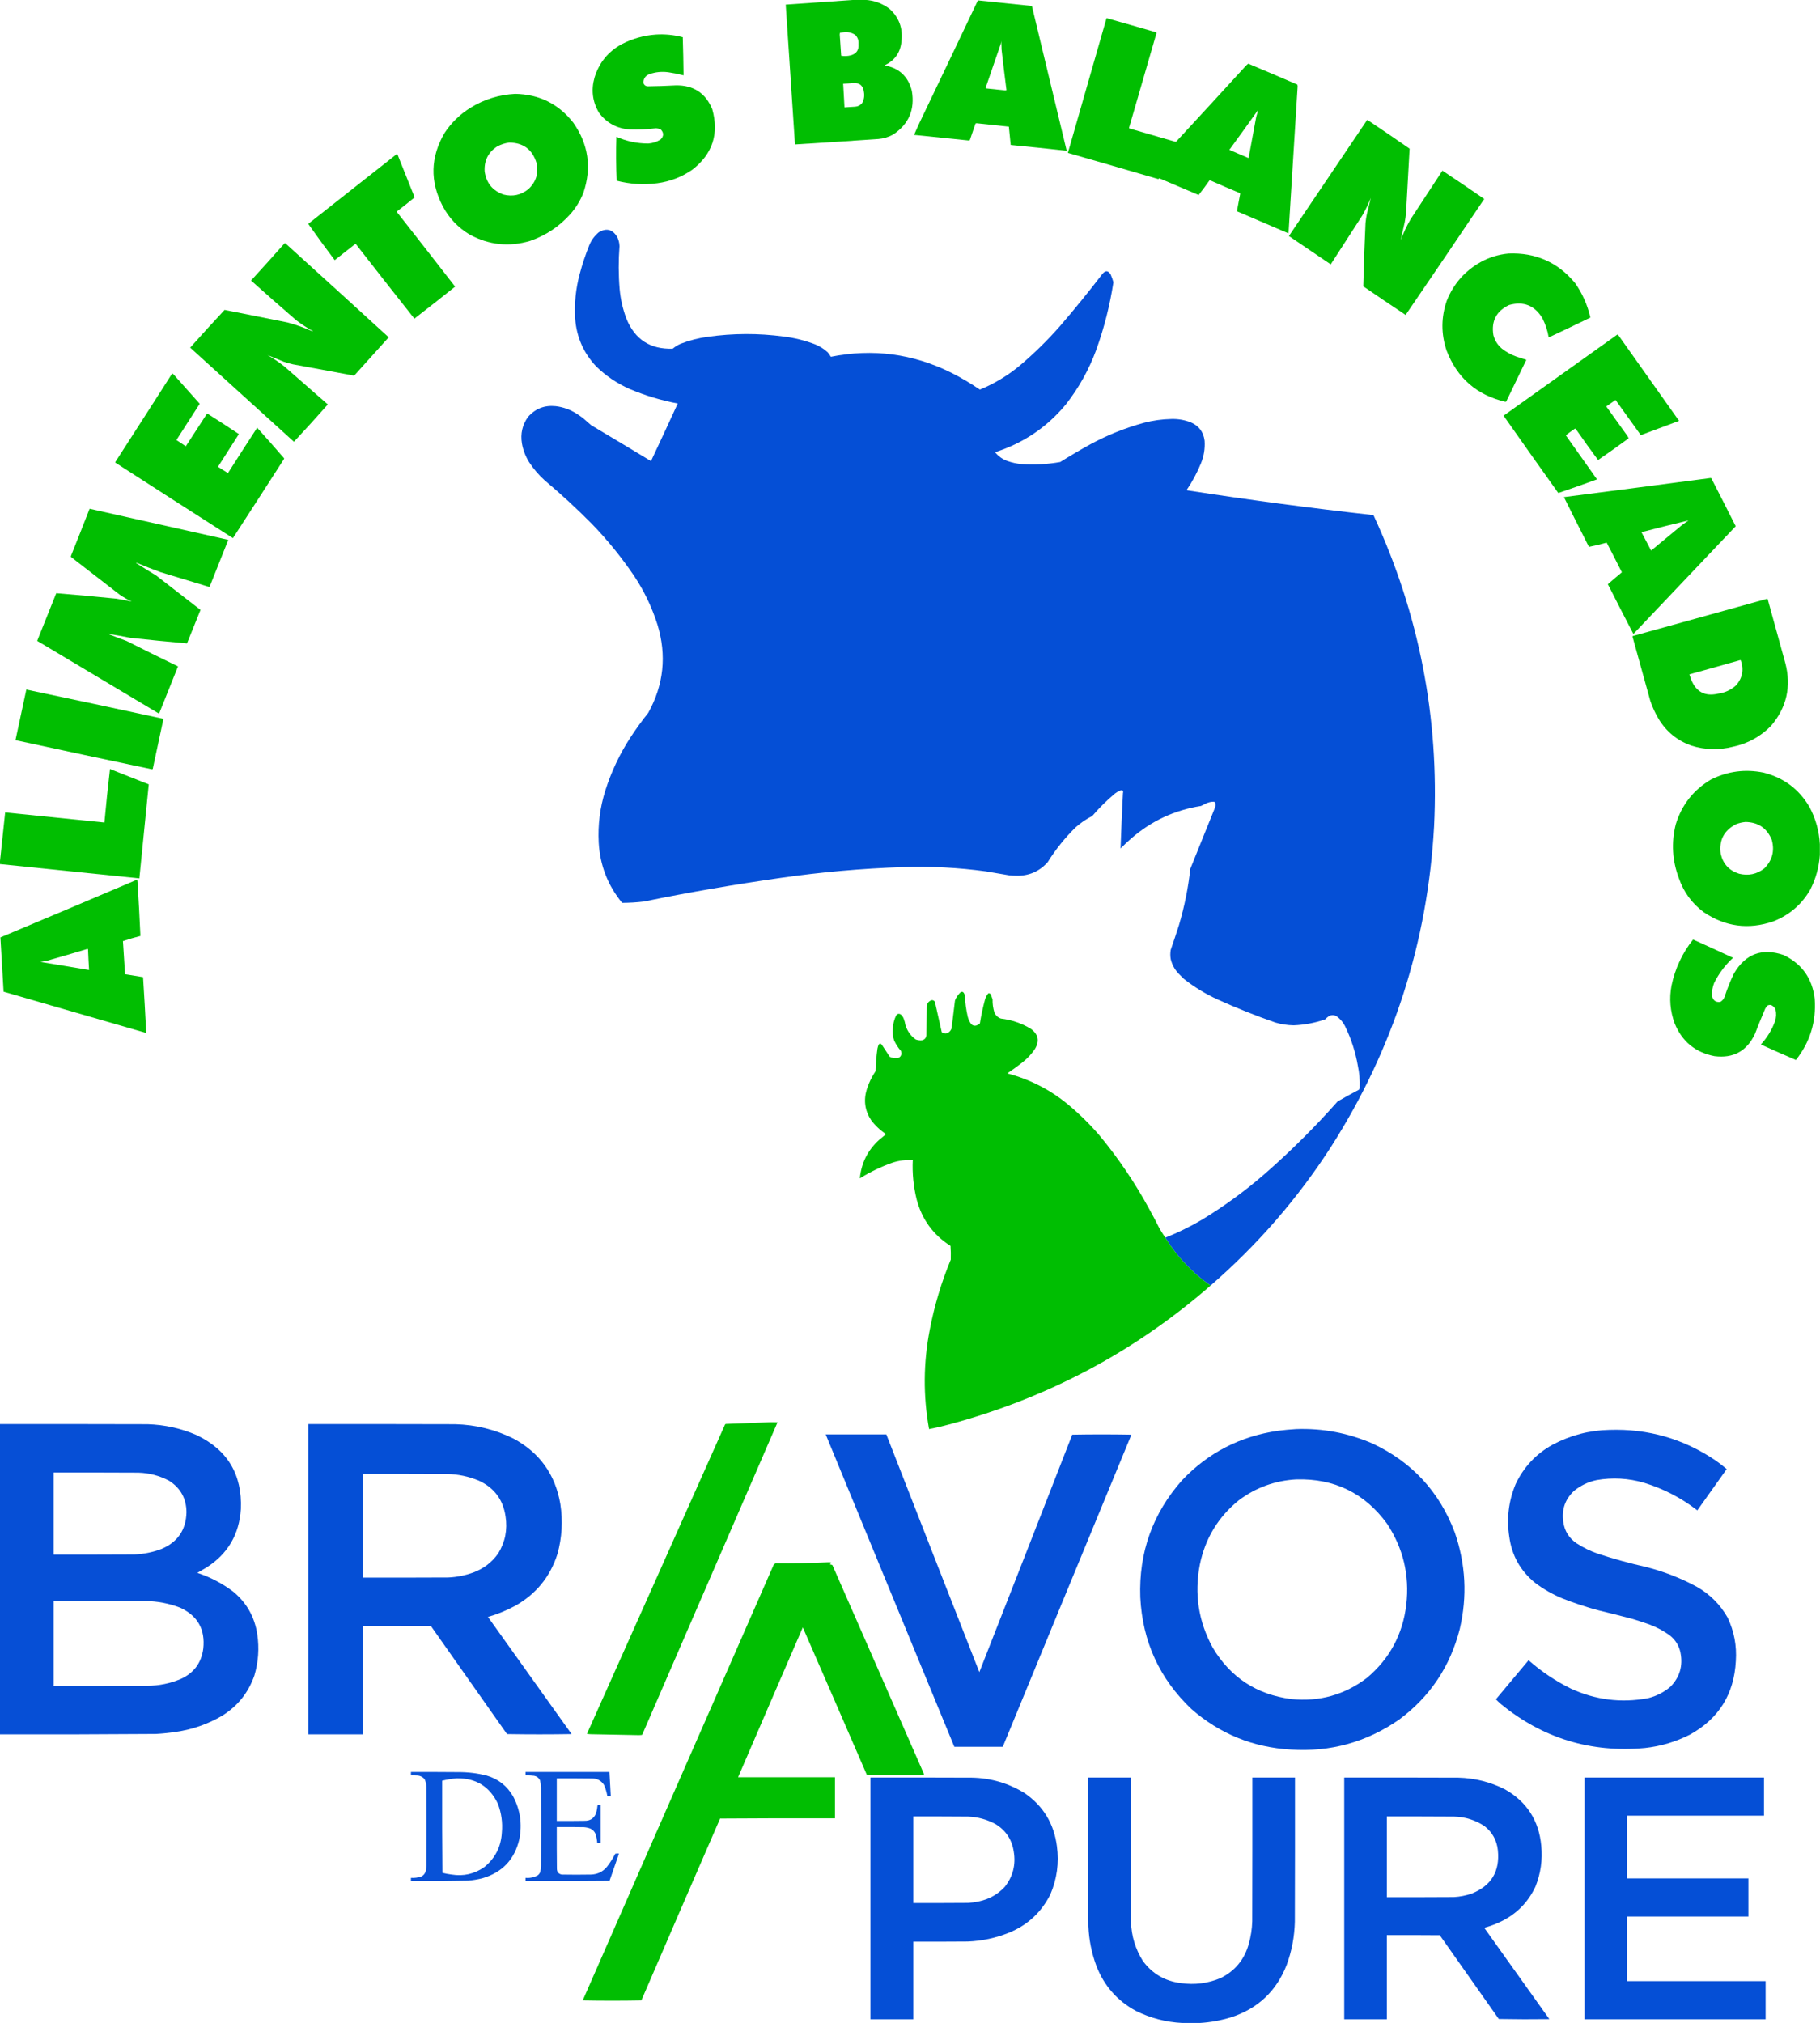 <?xml version="1.0" encoding="UTF-8"?>
<!DOCTYPE svg PUBLIC "-//W3C//DTD SVG 1.1//EN" "http://www.w3.org/Graphics/SVG/1.1/DTD/svg11.dtd">
<svg xmlns="http://www.w3.org/2000/svg" version="1.1" width="6876px" height="7641px" style="shape-rendering:geometricPrecision; text-rendering:geometricPrecision; image-rendering:optimizeQuality; fill-rule:evenodd; clip-rule:evenodd" xmlns:xlink="http://www.w3.org/1999/xlink">
<g><path style="opacity:0.995" fill="#00be01" d="M 3228.5,-0.5 C 3241.83,-0.5 3255.17,-0.5 3268.5,-0.5C 3302.98,1.606 3333.98,13.106 3361.5,34C 3396.31,66.163 3411.14,105.996 3406,153.5C 3402.66,197.388 3381.16,228.554 3341.5,247C 3396.86,256.686 3431.36,288.853 3445,343.5C 3456.99,413.934 3433.49,468.768 3374.5,508C 3357.06,517.693 3338.4,523.359 3318.5,525C 3213.52,532.254 3108.52,539.087 3003.5,545.5C 2991.83,369.5 2980.17,193.5 2968.5,17.5C 3055.33,11.712 3142,5.712 3228.5,-0.5 Z M 3189.5,121.5 C 3204.84,120.002 3218.84,123.502 3231.5,132C 3240.62,141.638 3244.62,153.138 3243.5,166.5C 3245.41,188.727 3235.75,202.894 3214.5,209C 3202.23,212.187 3190.06,212.687 3178,210.5C 3176.26,183.661 3174.42,156.827 3172.5,130C 3172.83,127.833 3173.17,125.667 3173.5,123.5C 3178.96,122.876 3184.3,122.21 3189.5,121.5 Z M 3221.5,313.5 C 3246.98,311.479 3261.14,323.145 3264,348.5C 3266.39,363.069 3264.06,376.736 3257,389.5C 3250.15,397.842 3241.32,402.342 3230.5,403C 3217.17,403.944 3203.84,404.778 3190.5,405.5C 3188.88,375.831 3187.21,346.164 3185.5,316.5C 3197.68,315.846 3209.68,314.846 3221.5,313.5 Z"/></g>
<g><path style="opacity:0.994" fill="#00be01" d="M 3694.5,1.5 C 3762.49,8.632 3830.49,15.632 3898.5,22.5C 3942.2,204.946 3986.03,387.279 4030,569.5C 3959.6,561.623 3889.1,554.289 3818.5,547.5C 3816.39,524.478 3814.05,501.478 3811.5,478.5C 3771.04,473.937 3730.54,469.604 3690,465.5C 3688.5,465.833 3687,466.167 3685.5,466.5C 3678.43,487.537 3671.27,508.537 3664,529.5C 3662.26,530.127 3660.43,530.46 3658.5,530.5C 3590.18,523.279 3521.85,516.279 3453.5,509.5C 3460.37,493.414 3467.54,477.414 3475,461.5C 3548.45,308.266 3621.62,154.933 3694.5,1.5 Z M 3782.5,154.5 C 3783.33,165.326 3783.83,176.326 3784,187.5C 3789.77,238.57 3795.93,289.57 3802.5,340.5C 3801,340.833 3799.5,341.167 3798,341.5C 3773.84,338.967 3749.67,336.467 3725.5,334C 3724.69,333.692 3724.03,333.192 3723.5,332.5C 3742.57,276.796 3761.73,221.129 3781,165.5C 3781.94,161.886 3782.44,158.22 3782.5,154.5 Z"/></g>
<g><path style="opacity:0.994" fill="#00be01" d="M 4180.5,68.5 C 4241.9,85.683 4303.23,103.184 4364.5,121C 4366.65,121.265 4368.32,122.265 4369.5,124C 4334.83,243.667 4300.17,363.333 4265.5,483C 4265.64,483.772 4265.98,484.439 4266.5,485C 4322.83,501.333 4379.17,517.667 4435.5,534C 4438.13,534.995 4440.79,535.328 4443.5,535C 4531.37,440.133 4618.87,344.967 4706,249.5C 4709.05,246.117 4712.38,243.117 4716,240.5C 4777.96,266.541 4839.79,292.874 4901.5,319.5C 4901.83,321.667 4902.17,323.833 4902.5,326C 4891.27,511.189 4879.77,696.355 4868,881.5C 4803.56,853.74 4739.06,826.073 4674.5,798.5C 4674.17,797.5 4673.83,796.5 4673.5,795.5C 4677.56,774.345 4681.56,753.179 4685.5,732C 4685.17,731.167 4684.83,730.333 4684.5,729.5C 4646.19,713.455 4608.03,697.121 4570,680.5C 4556.71,699.613 4542.88,718.28 4528.5,736.5C 4479.06,715.362 4429.56,694.362 4380,673.5C 4378.42,673.988 4377.25,674.988 4376.5,676.5C 4262.58,643.186 4148.58,610.186 4034.5,577.5C 4083.17,407.833 4131.83,238.167 4180.5,68.5 Z M 4751.5,417.5 C 4752.1,417.735 4752.43,418.235 4752.5,419C 4750.13,426.441 4747.96,433.941 4746,441.5C 4736.61,492.868 4727.11,544.201 4717.5,595.5C 4716.64,596.583 4715.64,596.749 4714.5,596C 4691.17,586 4667.83,576 4644.5,566C 4680.55,516.706 4716.22,467.206 4751.5,417.5 Z"/></g>
<g><path style="opacity:0.994" fill="#00be01" d="M 2477.5,130.5 C 2512.08,128.325 2546.08,131.659 2579.5,140.5C 2581,188.49 2582,236.49 2582.5,284.5C 2563.73,279.58 2544.73,275.747 2525.5,273C 2500.9,269.527 2476.9,271.86 2453.5,280C 2438.11,285.973 2430.61,297.14 2431,313.5C 2433.71,321.86 2439.55,326.027 2448.5,326C 2483.52,325.573 2518.52,324.407 2553.5,322.5C 2619.96,321.526 2665.79,351.526 2691,412.5C 2717.02,505.761 2691.86,581.928 2615.5,641C 2575.74,668.531 2531.74,685.531 2483.5,692C 2431.53,698.857 2380.19,695.691 2329.5,682.5C 2327.36,627.181 2327.03,571.847 2328.5,516.5C 2367.02,533.587 2407.35,542.087 2449.5,542C 2466.14,540.785 2481.48,535.785 2495.5,527C 2508.24,514.492 2508.57,501.826 2496.5,489C 2490.65,486.305 2484.48,484.805 2478,484.5C 2445.28,488.581 2412.45,490.081 2379.5,489C 2330.07,485.545 2290.9,464.045 2262,424.5C 2238.38,383.174 2233.04,339.507 2246,293.5C 2262.98,237.358 2297.15,195.191 2348.5,167C 2389.11,145.957 2432.11,133.791 2477.5,130.5 Z"/></g>
<g><path style="opacity:0.995" fill="#00be01" d="M 1946.5,354.5 C 2037.28,356.141 2110.45,392.474 2166,463.5C 2223.35,545.279 2236.02,633.612 2204,728.5C 2192.21,758.108 2175.88,784.774 2155,808.5C 2112.97,855.523 2062.14,889.357 2002.5,910C 1923.21,933.486 1847.21,925.486 1774.5,886C 1730.75,859.915 1696.91,824.415 1673,779.5C 1623.73,685.487 1626.07,592.82 1680,501.5C 1705.64,462.863 1738.14,431.363 1777.5,407C 1829.43,375.079 1885.76,357.579 1946.5,354.5 Z M 1923.5,538.5 C 1976.84,538.762 2011.34,564.428 2027,615.5C 2035.57,654.775 2025.07,687.942 1995.5,715C 1967.88,736.859 1936.88,743.526 1902.5,735C 1860.64,720.135 1836.81,690.635 1831,646.5C 1828.96,606.08 1844.79,574.914 1878.5,553C 1892.75,545.416 1907.75,540.583 1923.5,538.5 Z"/></g>
<g><path style="opacity:0.994" fill="#00be01" d="M 5165.5,452.5 C 5219.19,488.342 5272.52,524.675 5325.5,561.5C 5320.74,642.455 5316.24,723.455 5312,804.5C 5310.89,816.247 5309.23,827.914 5307,839.5C 5302.14,861.944 5297.14,884.277 5292,906.5C 5302.22,879.488 5314.56,853.488 5329,828.5C 5369,767.009 5409.17,705.675 5449.5,644.5C 5502.51,679.672 5555.18,715.338 5607.5,751.5C 5508.98,897.883 5409.98,1043.88 5310.5,1189.5C 5256.89,1153.89 5203.56,1117.89 5150.5,1081.5C 5152.33,1001.5 5155.17,921.495 5159,841.5C 5160.12,830.418 5161.79,819.418 5164,808.5C 5169.18,788.123 5174.18,767.79 5179,747.5C 5169.94,770.296 5159.27,792.296 5147,813.5C 5107.36,875.301 5067.53,936.968 5027.5,998.5C 4974.83,962.833 4922.17,927.167 4869.5,891.5C 4968.19,745.149 5066.86,598.816 5165.5,452.5 Z"/></g>
<g><path style="opacity:0.994" fill="#00be01" d="M 1499.5,581.5 C 1501.28,582.574 1502.45,584.24 1503,586.5C 1524.17,639.5 1545.33,692.5 1566.5,745.5C 1544.15,763.85 1521.48,781.85 1498.5,799.5C 1572.41,893.652 1646.07,987.985 1719.5,1082.5C 1668.57,1123.3 1617.24,1163.64 1565.5,1203.5C 1491.48,1109.98 1417.82,1016.14 1344.5,922C 1343.5,921.333 1342.5,921.333 1341.5,922C 1315.98,942.357 1290.31,962.524 1264.5,982.5C 1230.45,937.403 1197.11,891.737 1164.5,845.5C 1276.19,757.476 1387.85,669.476 1499.5,581.5 Z"/></g>
<g><path style="opacity:0.999" fill="#054fd6" d="M 4573.5,4855.5 C 4504.01,4806.77 4447.01,4746.44 4402.5,4674.5C 4450.23,4655.47 4496.23,4632.97 4540.5,4607C 4626.65,4554.75 4707.65,4495.42 4783.5,4429C 4879.13,4345.03 4969.13,4255.37 5053.5,4160C 5079.88,4144.81 5106.54,4130.14 5133.5,4116C 5135.77,4113.66 5136.94,4110.82 5137,4107.5C 5138.11,4079.89 5135.77,4052.55 5130,4025.5C 5120.87,3972.77 5104.53,3922.44 5081,3874.5C 5073.42,3859.84 5062.92,3847.67 5049.5,3838C 5038.45,3832.06 5027.78,3832.73 5017.5,3840C 5013.53,3842.96 5009.87,3846.3 5006.5,3850C 4967.94,3863.39 4928.27,3870.89 4887.5,3872.5C 4864.02,3872.12 4841.02,3868.62 4818.5,3862C 4744.48,3836.32 4671.82,3807.32 4600.5,3775C 4554.5,3754.02 4511.83,3728.02 4472.5,3697C 4465.33,3689.83 4458.17,3682.67 4451,3675.5C 4437.22,3660.28 4427.89,3642.62 4423,3622.5C 4421,3610.83 4421,3599.17 4423,3587.5C 4433.72,3556.66 4444.06,3525.66 4454,3494.5C 4474.74,3424.81 4489.07,3353.81 4497,3281.5C 4527.67,3205.5 4558.33,3129.5 4589,3053.5C 4592.31,3046.32 4592.97,3038.99 4591,3031.5C 4589.79,3029.95 4588.29,3028.78 4586.5,3028C 4575.66,3027.83 4565.33,3030.16 4555.5,3035C 4549.5,3038 4543.5,3041 4537.5,3044C 4437.33,3059.76 4349.33,3100.76 4273.5,3167C 4259.71,3178.95 4246.38,3191.45 4233.5,3204.5C 4235.86,3135.19 4238.86,3065.86 4242.5,2996.5C 4245.01,2986.17 4241.35,2982.67 4231.5,2986C 4224.68,2988.91 4218.34,2992.58 4212.5,2997C 4181.53,3022.97 4152.87,3051.3 4126.5,3082C 4103.59,3093.61 4082.59,3107.95 4063.5,3125C 4023.02,3164.79 3987.85,3208.62 3958,3256.5C 3926.34,3291.73 3886.67,3308.73 3839,3307.5C 3830.15,3307.34 3821.31,3306.84 3812.5,3306C 3783.16,3301.13 3753.82,3296.13 3724.5,3291C 3620.3,3276.74 3515.64,3271.4 3410.5,3275C 3255.42,3280.14 3101.09,3293.81 2947.5,3316C 2774.94,3340.51 2603.27,3370.18 2432.5,3405C 2405.25,3408.24 2377.92,3409.91 2350.5,3410C 2296.31,3344.16 2266.81,3268.32 2262,3182.5C 2258.42,3115.47 2266.75,3049.8 2287,2985.5C 2309.5,2914.84 2340.84,2848.5 2381,2786.5C 2402.12,2754.05 2424.78,2722.72 2449,2692.5C 2507.66,2586.56 2519.33,2475.56 2484,2359.5C 2463.2,2293.92 2433.87,2232.58 2396,2175.5C 2348.75,2105.77 2295.75,2040.43 2237,1979.5C 2179.57,1921.39 2119.74,1866.22 2057.5,1814C 2035,1793.52 2015.5,1770.69 1999,1745.5C 1985.53,1723.89 1976.53,1700.56 1972,1675.5C 1965.67,1638.47 1973.33,1604.8 1995,1574.5C 2022.71,1543.14 2057.54,1529.64 2099.5,1534C 2128.42,1537.53 2155.09,1547.2 2179.5,1563C 2187.34,1568.09 2195.01,1573.42 2202.5,1579C 2212.83,1588 2223.17,1597 2233.5,1606C 2309,1650.92 2384.33,1696.08 2459.5,1741.5C 2493.57,1669.2 2527.24,1596.7 2560.5,1524C 2497.89,1512.18 2437.22,1493.85 2378.5,1469C 2331.09,1448.06 2288.93,1419.56 2252,1383.5C 2204.6,1333.04 2178.27,1273.04 2173,1203.5C 2169.51,1146.6 2175.17,1090.6 2190,1035.5C 2199.94,997.68 2212.27,960.68 2227,924.5C 2235.08,905.82 2246.92,889.987 2262.5,877C 2290.63,860.573 2313.46,866.073 2331,893.5C 2337.03,904.916 2340.19,917.083 2340.5,930C 2336.36,983.853 2336.52,1037.69 2341,1091.5C 2344.45,1130.4 2353.11,1168.06 2367,1204.5C 2398.9,1282.35 2457.07,1319.85 2541.5,1317C 2550.78,1309.08 2561.11,1302.75 2572.5,1298C 2605.44,1285.26 2639.44,1276.6 2674.5,1272C 2769.79,1258.54 2865.12,1258.21 2960.5,1271C 3001.79,1275.99 3041.79,1285.99 3080.5,1301C 3097.74,1308.2 3113.24,1318.03 3127,1330.5C 3131.39,1335.89 3135.39,1341.56 3139,1347.5C 3296.91,1315.88 3448.07,1335.72 3592.5,1407C 3630.56,1426.11 3667.06,1447.61 3702,1471.5C 3756.9,1448.82 3807.06,1418.65 3852.5,1381C 3906.57,1335.27 3957.07,1285.77 4004,1232.5C 4059.56,1167.95 4113.23,1101.95 4165,1034.5C 4176.37,1020.63 4186.7,1021.3 4196,1036.5C 4200.29,1046.04 4203.79,1055.87 4206.5,1066C 4193.22,1152.95 4171.72,1237.78 4142,1320.5C 4114.14,1396.26 4075.47,1465.6 4026,1528.5C 3954.76,1614.01 3865.93,1673.84 3759.5,1708C 3771.74,1723.23 3787.07,1734.23 3805.5,1741C 3823.32,1747.37 3841.65,1751.37 3860.5,1753C 3909.14,1756.22 3957.48,1753.56 4005.5,1745C 4042.81,1721.67 4080.81,1699.34 4119.5,1678C 4183.72,1643.22 4251.06,1616.22 4321.5,1597C 4355.43,1588.06 4389.93,1583.22 4425,1582.5C 4450.37,1581.65 4474.87,1585.82 4498.5,1595C 4529.23,1608.08 4546.73,1631.25 4551,1664.5C 4553.04,1694.23 4548.38,1722.9 4537,1750.5C 4522.7,1785.44 4505.03,1818.44 4484,1849.5C 4483.54,1850.74 4484.04,1851.58 4485.5,1852C 4719.4,1888.22 4953.9,1919.38 5189,1945.5C 5361.54,2318.19 5437.87,2709.86 5418,3120.5C 5393.72,3559.33 5263.72,3963.33 5028,4332.5C 4901.82,4527.74 4750.32,4702.07 4573.5,4855.5 Z"/></g>
<g><path style="opacity:0.994" fill="#00be01" d="M 1075.5,918.5 C 1077.26,919.072 1078.92,919.906 1080.5,921C 1210.15,1038.32 1339.49,1155.99 1468.5,1274C 1426.01,1321.15 1383.51,1368.32 1341,1415.5C 1339.88,1417.12 1338.38,1418.12 1336.5,1418.5C 1259.85,1404.27 1183.18,1390.1 1106.5,1376C 1094.66,1373.27 1082.99,1369.94 1071.5,1366C 1051.04,1357.63 1030.71,1349.3 1010.5,1341C 1033.38,1353.93 1055.04,1368.6 1075.5,1385C 1129.87,1432.51 1184.21,1480.01 1238.5,1527.5C 1196.54,1575.12 1153.88,1622.12 1110.5,1668.5C 979.684,1550.18 849.017,1431.68 718.5,1313C 761.308,1265.02 804.642,1217.52 848.5,1170.5C 927.782,1186.52 1007.12,1202.36 1086.5,1218C 1118.36,1226.62 1149.36,1237.62 1179.5,1251C 1180.5,1251.67 1181.5,1251.67 1182.5,1251C 1160.14,1238.49 1138.81,1224.49 1118.5,1209C 1061.36,1159.7 1004.7,1109.86 948.5,1059.5C 991.226,1012.78 1033.56,965.779 1075.5,918.5 Z"/></g>
<g><path style="opacity:0.994" fill="#00be01" d="M 5699.5,957.5 C 5802.16,953.431 5886,990.765 5951,1069.5C 5978.55,1108.95 5997.72,1152.29 6008.5,1199.5C 5956.2,1224.9 5903.7,1249.9 5851,1274.5C 5846.82,1248.97 5838.82,1224.64 5827,1201.5C 5797.71,1153.44 5755.87,1136.94 5701.5,1152C 5653.36,1174.78 5633.52,1212.61 5642,1265.5C 5647.39,1286.12 5658.22,1303.29 5674.5,1317C 5691.17,1329.84 5709.5,1339.84 5729.5,1347C 5741.94,1350.86 5754.27,1354.86 5766.5,1359C 5741.04,1411.42 5715.71,1463.92 5690.5,1516.5C 5689.5,1516.83 5688.5,1517.17 5687.5,1517.5C 5579.08,1492.19 5504.91,1427.53 5465,1323.5C 5444.07,1260.73 5444.4,1198.06 5466,1135.5C 5491.45,1072.12 5533.95,1023.62 5593.5,990C 5626.7,971.763 5662.03,960.93 5699.5,957.5 Z"/></g>
<g><path style="opacity:0.993" fill="#00be01" d="M 6110.5,1263.5 C 6112.74,1264.57 6114.57,1266.23 6116,1268.5C 6191.64,1375.64 6267.47,1482.64 6343.5,1589.5C 6295.4,1607.63 6247.24,1625.63 6199,1643.5C 6167.15,1599.13 6135.32,1554.8 6103.5,1510.5C 6091.7,1518.47 6080.03,1526.64 6068.5,1535C 6094.54,1571.59 6120.71,1608.09 6147,1644.5C 6149.59,1648.03 6151.59,1651.69 6153,1655.5C 6114.92,1683.42 6076.42,1710.75 6037.5,1737.5C 6008.57,1698.48 5980.23,1658.98 5952.5,1619C 5951.09,1618.68 5949.76,1619.02 5948.5,1620C 5937.32,1627.76 5926.32,1635.76 5915.5,1644C 5955.03,1699.36 5994.36,1754.86 6033.5,1810.5C 5986.03,1827.82 5938.37,1844.66 5890.5,1861C 5889.17,1861.67 5887.83,1861.67 5886.5,1861C 5817.43,1764.27 5748.76,1667.27 5680.5,1570C 5824,1468 5967.33,1365.83 6110.5,1263.5 Z"/></g>
<g><path style="opacity:0.993" fill="#00be01" d="M 650.5,1410.5 C 653.056,1411.54 655.223,1413.21 657,1415.5C 689.513,1452.01 722.013,1488.51 754.5,1525C 725.173,1570.65 695.84,1616.32 666.5,1662C 678.333,1669.83 690.167,1677.67 702,1685.5C 728.636,1644.03 755.47,1602.7 782.5,1561.5C 822.878,1587.02 862.878,1613.02 902.5,1639.5C 876.364,1680.8 850.031,1721.97 823.5,1763C 835.833,1770.83 848.167,1778.67 860.5,1786.5C 861.086,1786.29 861.586,1785.96 862,1785.5C 898.264,1728.63 934.764,1671.96 971.5,1615.5C 1005.79,1653.42 1039.63,1691.75 1073,1730.5C 1073.67,1731.5 1073.67,1732.5 1073,1733.5C 1008.9,1833.37 944.572,1933.03 880,2032.5C 731.847,1937.76 583.847,1842.76 436,1747.5C 435.333,1746.5 435.333,1745.5 436,1744.5C 507.76,1633.31 579.26,1521.97 650.5,1410.5 Z"/></g>
<g><path style="opacity:0.994" fill="#00be01" d="M 6461.5,1805.5 C 6462.98,1805.24 6464.31,1805.57 6465.5,1806.5C 6496.42,1866.68 6527.09,1927.01 6557.5,1987.5C 6428.78,2123.38 6299.95,2259.05 6171,2394.5C 6138.59,2332.02 6106.42,2269.35 6074.5,2206.5C 6091.98,2191.26 6109.65,2176.26 6127.5,2161.5C 6108.59,2124.01 6089.42,2086.68 6070,2049.5C 6047.72,2055.82 6025.39,2061.15 6003,2065.5C 5971.2,2002.89 5939.7,1940.23 5908.5,1877.5C 6093.02,1853.85 6277.35,1829.85 6461.5,1805.5 Z M 6379.5,1965.5 C 6370.72,1971.4 6362.06,1977.57 6353.5,1984C 6315.07,2015.96 6276.57,2047.79 6238,2079.5C 6225.72,2056.44 6213.55,2033.27 6201.5,2010C 6260.7,1994.53 6320.03,1979.7 6379.5,1965.5 Z"/></g>
<g><path style="opacity:0.994" fill="#00be01" d="M 338.5,1921.5 C 513.167,1960.6 687.834,1999.77 862.5,2039C 839.204,2097.1 816.037,2155.26 793,2213.5C 792.592,2215.41 791.425,2216.41 789.5,2216.5C 728.47,2198.1 667.47,2179.6 606.5,2161C 576.264,2149.92 546.264,2138.25 516.5,2126C 515.5,2125.33 514.5,2125.33 513.5,2126C 538.921,2142.43 564.588,2158.43 590.5,2174C 646.334,2217.01 702,2260.17 757.5,2303.5C 740.398,2345.64 723.398,2387.81 706.5,2430C 635.121,2423.8 563.787,2416.8 492.5,2409C 464.247,2403.21 435.914,2398.21 407.5,2394C 431.056,2403.28 454.723,2412.28 478.5,2421C 542.889,2453.53 607.556,2485.53 672.5,2517C 648.662,2576.52 624.829,2636.02 601,2695.5C 447.347,2604 293.847,2512.33 140.5,2420.5C 164.5,2360.5 188.5,2300.5 212.5,2240.5C 287.809,2246.6 363.142,2253.43 438.5,2261C 458.326,2264.17 477.993,2267.83 497.5,2272C 482.183,2264.68 467.517,2256.35 453.5,2247C 391.667,2199.17 329.833,2151.33 268,2103.5C 267.675,2101.45 268.009,2099.45 269,2097.5C 292.47,2038.92 315.637,1980.25 338.5,1921.5 Z"/></g>
<g><path style="opacity:0.995" fill="#00be01" d="M 6676.5,2261.5 C 6677.59,2261.62 6678.25,2262.29 6678.5,2263.5C 6700.51,2343.88 6722.68,2424.21 6745,2504.5C 6768.07,2593.18 6750.07,2672.18 6691,2741.5C 6651.58,2781.8 6604.08,2807.97 6548.5,2820C 6495.07,2833.83 6442.07,2832.5 6389.5,2816C 6337.01,2797.17 6296.17,2764.01 6267,2716.5C 6253.9,2694.64 6243.24,2671.64 6235,2647.5C 6212.58,2566.31 6190.08,2485.14 6167.5,2404C 6167.91,2403.05 6168.57,2402.39 6169.5,2402C 6338.66,2355.3 6507.66,2308.46 6676.5,2261.5 Z M 6573.5,2493.5 C 6574.5,2493.5 6575.5,2493.5 6576.5,2493.5C 6588.93,2528.15 6583.43,2559.48 6560,2587.5C 6540.38,2605.61 6517.21,2616.44 6490.5,2620C 6442.28,2630.98 6408.78,2613.81 6390,2568.5C 6387.29,2561.38 6384.79,2554.21 6382.5,2547C 6446.37,2529.43 6510.03,2511.59 6573.5,2493.5 Z"/></g>
<g><path style="opacity:0.994" fill="#00be01" d="M 99.5,2604.5 C 272.361,2640.72 445.028,2677.55 617.5,2715C 603.879,2778.1 590.379,2841.27 577,2904.5C 576.107,2905.08 575.107,2905.41 574,2905.5C 401.999,2869.4 230.166,2832.73 58.5,2795.5C 72.044,2731.78 85.711,2668.11 99.5,2604.5 Z"/></g>
<g><path style="opacity:0.994" fill="#00be01" d="M -0.5,3263.5 C -0.5,3261.17 -0.5,3258.83 -0.5,3256.5C 6.418,3193.99 13.085,3131.33 19.5,3068.5C 144.494,3081.23 269.494,3093.9 394.5,3106.5C 400.709,3039.08 407.709,2971.75 415.5,2904.5C 464.39,2923.74 513.223,2943.07 562,2962.5C 550.302,3080.81 538.469,3199.15 526.5,3317.5C 350.81,3299.7 175.143,3281.7 -0.5,3263.5 Z"/></g>
<g><path style="opacity:0.995" fill="#00be01" d="M 6875.5,3188.5 C 6875.5,3202.17 6875.5,3215.83 6875.5,3229.5C 6872.24,3275.54 6860.07,3319.21 6839,3360.5C 6806.46,3416.54 6759.96,3456.37 6699.5,3480C 6605.84,3512 6518.17,3500.34 6436.5,3445C 6392.31,3412.13 6361.14,3369.63 6343,3317.5C 6317.76,3250.71 6313.76,3182.71 6331,3113.5C 6353.64,3039.69 6398.14,2983.19 6464.5,2944C 6527.46,2912.71 6593.46,2904.05 6662.5,2918C 6738.47,2937.05 6796.3,2980.21 6836,3047.5C 6859.63,3091.68 6872.79,3138.68 6875.5,3188.5 Z M 6594.5,3104.5 C 6642.81,3105.35 6675.98,3128.02 6694,3172.5C 6705.18,3213.96 6695.68,3249.8 6665.5,3280C 6637.17,3301.87 6605.5,3308.53 6570.5,3300C 6533.21,3288.37 6510.04,3263.54 6501,3225.5C 6493.63,3174.21 6512.79,3136.71 6558.5,3113C 6570.22,3108.43 6582.22,3105.59 6594.5,3104.5 Z"/></g>
<g><path style="opacity:0.994" fill="#00be01" d="M 517.5,3322.5 C 518.812,3324.74 519.478,3327.41 519.5,3330.5C 523.818,3398.74 527.485,3466.9 530.5,3535C 508.094,3540.64 486.094,3547.14 464.5,3554.5C 467.322,3596.14 469.989,3637.8 472.5,3679.5C 495.204,3682.95 517.87,3686.62 540.5,3690.5C 544.969,3760.8 548.969,3831.14 552.5,3901.5C 372.833,3849.5 193.167,3797.5 13.5,3745.5C 9.422,3677.17 5.422,3608.84 1.5,3540.5C 173.809,3468.4 345.809,3395.74 517.5,3322.5 Z M 328.5,3584.5 C 329.833,3584.5 331.167,3584.5 332.5,3584.5C 333.521,3610.85 334.854,3637.18 336.5,3663.5C 275.184,3653.23 213.851,3643.06 152.5,3633C 161.5,3631.33 170.5,3629.67 179.5,3628C 229.42,3613.94 279.087,3599.44 328.5,3584.5 Z"/></g>
<g><path style="opacity:0.994" fill="#00be01" d="M 6396.5,3548.5 C 6446.96,3571.23 6497.29,3594.23 6547.5,3617.5C 6517.85,3644.79 6494.02,3676.46 6476,3712.5C 6469.84,3728.29 6467.17,3744.62 6468,3761.5C 6471.78,3778.78 6482.28,3786.28 6499.5,3784C 6507.48,3779.25 6512.98,3772.41 6516,3763.5C 6525.71,3733.7 6537.38,3704.7 6551,3676.5C 6594.54,3602.54 6657.04,3579.37 6738.5,3607C 6807.84,3640.4 6847.01,3695.57 6856,3772.5C 6862.09,3858.88 6838.42,3935.88 6785,4003.5C 6740.64,3984.4 6696.48,3964.9 6652.5,3945C 6676.01,3919.45 6693.85,3890.28 6706,3857.5C 6710.92,3842.65 6711.58,3827.65 6708,3812.5C 6704.5,3805 6699,3799.5 6691.5,3796C 6686.56,3794.96 6681.89,3795.63 6677.5,3798C 6674.28,3801.55 6671.45,3805.39 6669,3809.5C 6655.45,3841.27 6642.45,3873.27 6630,3905.5C 6599.46,3970.03 6548.62,3997.86 6477.5,3989C 6405.03,3974.87 6354.87,3933.7 6327,3865.5C 6309.83,3818.99 6305.83,3771.32 6315,3722.5C 6328.54,3657.78 6355.7,3599.78 6396.5,3548.5 Z"/></g>
<g><path style="opacity:0.998" fill="#00be02" d="M 4402.5,4674.5 C 4447.01,4746.44 4504.01,4806.77 4573.5,4855.5C 4286.22,5105.69 3956.89,5280.52 3585.5,5380C 3560.37,5386.89 3535.2,5392.72 3510,5397.5C 3487.36,5271.67 3488.36,5146 3513,5020.5C 3530.5,4930.14 3556.84,4842.48 3592,4757.5C 3592.7,4740.15 3592.37,4722.82 3591,4705.5C 3525.43,4663.78 3482.77,4605.12 3463,4529.5C 3451.05,4480.89 3446.22,4431.55 3448.5,4381.5C 3422.61,4379.9 3397.28,4383.07 3372.5,4391C 3328.91,4406.3 3287.58,4426.13 3248.5,4450.5C 3254.04,4392.59 3278.37,4344.09 3321.5,4305C 3330.05,4297.61 3338.71,4290.45 3347.5,4283.5C 3325.64,4269.15 3306.81,4251.48 3291,4230.5C 3267.28,4194.14 3261.95,4155.14 3275,4113.5C 3282.81,4089.21 3293.81,4066.54 3308,4045.5C 3308.74,4017.03 3311.08,3988.69 3315,3960.5C 3316.02,3955.74 3317.36,3951.08 3319,3946.5C 3323.05,3940.06 3327.38,3940.06 3332,3946.5C 3341.64,3961.64 3351.47,3976.64 3361.5,3991.5C 3371.38,3996.01 3381.71,3997.51 3392.5,3996C 3400.82,3993.23 3405.15,3987.39 3405.5,3978.5C 3405.19,3975.47 3404.69,3972.47 3404,3969.5C 3393.33,3957.5 3384.66,3944.16 3378,3929.5C 3372.79,3914.93 3371.12,3899.93 3373,3884.5C 3373.92,3866.91 3378.25,3850.24 3386,3834.5C 3390.7,3828.7 3396.2,3827.53 3402.5,3831C 3407.67,3835.19 3411.51,3840.35 3414,3846.5C 3417.18,3854.94 3419.52,3863.6 3421,3872.5C 3428.03,3894.53 3440.87,3912.36 3459.5,3926C 3467.6,3929.03 3475.93,3930.03 3484.5,3929C 3493.24,3926.36 3498.41,3920.53 3500,3911.5C 3500.33,3874.17 3500.67,3836.83 3501,3799.5C 3502.78,3789.42 3508.28,3782.26 3517.5,3778C 3523.73,3776.37 3528.56,3778.21 3532,3783.5C 3540.79,3821.8 3549.46,3860.13 3558,3898.5C 3570.16,3906.45 3580.82,3904.79 3590,3893.5C 3591.93,3890.63 3593.6,3887.63 3595,3884.5C 3599.33,3849.17 3603.67,3813.83 3608,3778.5C 3612.73,3766.87 3619.56,3756.7 3628.5,3748C 3633.1,3744.64 3637.26,3745.14 3641,3749.5C 3642.61,3752.38 3643.94,3755.38 3645,3758.5C 3646.33,3785.83 3650,3812.83 3656,3839.5C 3658.62,3849.7 3662.95,3859.04 3669,3867.5C 3674.69,3873.63 3681.53,3875.46 3689.5,3873C 3693.93,3870.9 3698.1,3868.4 3702,3865.5C 3706.8,3835.5 3713.13,3805.83 3721,3776.5C 3723.47,3767.38 3727.64,3759.21 3733.5,3752C 3738.56,3750.71 3742.06,3752.54 3744,3757.5C 3746.2,3763.09 3748.2,3768.76 3750,3774.5C 3749.57,3791.59 3751.91,3808.25 3757,3824.5C 3761.98,3835.48 3770.15,3842.98 3781.5,3847C 3821.6,3851.7 3858.93,3864.37 3893.5,3885C 3923.33,3906.18 3928.5,3932.35 3909,3963.5C 3896.29,3981.88 3881.12,3998.05 3863.5,4012C 3844.73,4026.77 3825.39,4040.77 3805.5,4054C 3890.68,4076.42 3967.01,4115.42 4034.5,4171C 4077.6,4206.76 4117.43,4245.93 4154,4288.5C 4225.58,4374.94 4288.25,4467.61 4342,4566.5C 4355.51,4590.85 4368.51,4615.52 4381,4640.5C 4387.94,4652.07 4395.11,4663.4 4402.5,4674.5 Z"/></g>
<g><path style="opacity:0.994" fill="#00be01" d="M 2909.5,5371.5 C 2918.84,5371.33 2928.17,5371.5 2937.5,5372C 2766.87,5765.43 2596.37,6158.93 2426,6552.5C 2421.75,6553.15 2417.41,6553.49 2413,6553.5C 2352.84,6552.15 2292.67,6550.98 2232.5,6550C 2227.47,6549.83 2222.47,6549.33 2217.5,6548.5C 2391.77,6158.95 2565.77,5769.28 2739.5,5379.5C 2740.73,5378.72 2742.06,5378.22 2743.5,5378C 2799.01,5376.16 2854.34,5373.99 2909.5,5371.5 Z"/></g>
<g><path style="opacity:0.996" fill="#054fd6" d="M -0.5,5378.5 C 185.5,5378.33 371.5,5378.5 557.5,5379C 621.832,5380.93 683.498,5394.6 742.5,5420C 859.602,5475.9 915.436,5569.07 910,5699.5C 903.945,5795.15 860.778,5868.65 780.5,5920C 768.963,5927.03 757.297,5933.87 745.5,5940.5C 794.557,5956.69 839.557,5980.19 880.5,6011C 931.558,6052.92 962.058,6106.76 972,6172.5C 979.872,6225.31 976.205,6277.31 961,6328.5C 938.254,6393.25 897.754,6443.75 839.5,6480C 785.583,6511.64 727.583,6531.97 665.5,6541C 639.964,6544.92 614.297,6547.59 588.5,6549C 392.174,6550.47 195.841,6550.97 -0.5,6550.5C -0.5,6159.83 -0.5,5769.17 -0.5,5378.5 Z M 202.5,5561.5 C 309.167,5561.33 415.834,5561.5 522.5,5562C 564.023,5563.13 603.023,5573.46 639.5,5593C 682.353,5620.51 704.019,5660.01 704.5,5711.5C 702.861,5777.98 671.527,5824.14 610.5,5850C 577.65,5862.5 543.65,5869.5 508.5,5871C 406.501,5871.5 304.501,5871.67 202.5,5871.5C 202.5,5768.17 202.5,5664.83 202.5,5561.5 Z M 202.5,6046.5 C 318.5,6046.33 434.5,6046.5 550.5,6047C 595.364,6047.59 638.698,6055.92 680.5,6072C 746.585,6102.32 775.752,6153.82 768,6226.5C 760.88,6280.26 732.713,6318.42 683.5,6341C 642.663,6358.37 599.996,6367.03 555.5,6367C 437.834,6367.5 320.167,6367.67 202.5,6367.5C 202.5,6260.5 202.5,6153.5 202.5,6046.5 Z"/></g>
<g><path style="opacity:0.995" fill="#054fd6" d="M 1164.5,5378.5 C 1349.5,5378.33 1534.5,5378.5 1719.5,5379C 1796.85,5381 1870.18,5399 1939.5,5433C 2038.8,5486.36 2097.97,5568.86 2117,5680.5C 2126.91,5744.31 2123.24,5807.31 2106,5869.5C 2078.09,5956.4 2024.26,6021.9 1944.5,6066C 1912.29,6083.27 1878.62,6096.94 1843.5,6107C 1949.03,6254.36 2054.36,6401.86 2159.5,6549.5C 2078.17,6550.83 1996.83,6550.83 1915.5,6549.5C 1819.96,6413.58 1724.29,6277.75 1628.5,6142C 1542.83,6141.5 1457.17,6141.33 1371.5,6141.5C 1371.5,6277.83 1371.5,6414.17 1371.5,6550.5C 1302.5,6550.5 1233.5,6550.5 1164.5,6550.5C 1164.5,6159.83 1164.5,5769.17 1164.5,5378.5 Z M 1371.5,5566.5 C 1477.5,5566.33 1583.5,5566.5 1689.5,5567C 1730.77,5567.92 1770.44,5576.25 1808.5,5592C 1866.92,5618.65 1900.75,5663.82 1910,5727.5C 1917.85,5777.74 1908.52,5824.41 1882,5867.5C 1858.18,5900.84 1827.02,5924.67 1788.5,5939C 1757.82,5950.2 1726.15,5956.54 1693.5,5958C 1586.17,5958.5 1478.83,5958.67 1371.5,5958.5C 1371.5,5827.83 1371.5,5697.17 1371.5,5566.5 Z"/></g>
<g><path style="opacity:0.997" fill="#054fd6" d="M 4896.5,5397.5 C 4997.03,5393.92 5093.37,5412.09 5185.5,5452C 5334.33,5521.83 5437.83,5633.66 5496,5787.5C 5537.59,5907.3 5543.92,6028.97 5515,6152.5C 5478.93,6294.24 5402.43,6408.41 5285.5,6495C 5162.68,6580.13 5026.35,6617.8 4876.5,6608C 4733.52,6599.63 4608.52,6548.63 4501.5,6455C 4380.71,6340.54 4316.21,6199.71 4308,6032.5C 4302.08,5863.55 4354.75,5716.22 4466,5590.5C 4564.52,5486.82 4685.02,5424.65 4827.5,5404C 4850.58,5401.01 4873.58,5398.84 4896.5,5397.5 Z M 4897.5,5587.5 C 5041.45,5583.57 5155.62,5639.23 5240,5754.5C 5301.39,5847.41 5325.72,5949.41 5313,6060.5C 5299.69,6172.66 5250.19,6264.82 5164.5,6337C 5079.7,6401.46 4984.03,6428.13 4877.5,6417C 4747.45,6399.94 4648.95,6335.44 4582,6223.5C 4527.95,6124.81 4511.62,6020.15 4533,5909.5C 4553.18,5810.9 4602.02,5730.07 4679.5,5667C 4744.02,5618.44 4816.68,5591.94 4897.5,5587.5 Z"/></g>
<g><path style="opacity:0.996" fill="#054fd6" d="M 6080.5,5400.5 C 6227.02,5395.7 6360.69,5434.2 6481.5,5516C 6496.08,5526.12 6510.08,5536.95 6523.5,5548.5C 6486.5,5600.5 6449.5,5652.5 6412.5,5704.5C 6351.9,5657.36 6284.56,5622.53 6210.5,5600C 6151.89,5583 6092.56,5579.67 6032.5,5590C 6000.38,5596.73 5971.71,5610.4 5946.5,5631C 5912.93,5662.7 5899.43,5701.53 5906,5747.5C 5910.78,5782.25 5927.62,5809.42 5956.5,5829C 5982.43,5845.8 6010.09,5859.13 6039.5,5869C 6098.04,5888.14 6157.38,5904.47 6217.5,5918C 6285.05,5934.95 6349.39,5959.95 6410.5,5993C 6460,6021.17 6498.83,6060 6527,6109.5C 6551.54,6161.41 6561.87,6216.07 6558,6273.5C 6551.44,6398.25 6493.94,6490.75 6385.5,6551C 6331.68,6578.5 6274.68,6595.5 6214.5,6602C 6009.92,6620.68 5828.59,6565.35 5670.5,6436C 5663.8,6430.3 5657.47,6424.3 5651.5,6418C 5692.65,6368.84 5733.82,6319.68 5775,6270.5C 5823.59,6313.4 5877.09,6349.23 5935.5,6378C 6028.42,6420.51 6125.09,6432.51 6225.5,6414C 6257.84,6406.17 6286.5,6391.5 6311.5,6370C 6346.07,6334.26 6358.57,6291.76 6349,6242.5C 6343.4,6215.13 6329.57,6192.96 6307.5,6176C 6282,6157.75 6254.33,6143.42 6224.5,6133C 6204.99,6126.2 6185.32,6119.87 6165.5,6114C 6123.28,6102.86 6080.95,6092.2 6038.5,6082C 5992.29,6069.6 5946.95,6054.6 5902.5,6037C 5865.46,6021.66 5831.13,6001.99 5799.5,5978C 5744.05,5932.95 5711.55,5874.78 5702,5803.5C 5691.59,5735.19 5699.59,5669.19 5726,5605.5C 5756.68,5540.49 5803.51,5490.65 5866.5,5456C 5933.49,5420.59 6004.82,5402.09 6080.5,5400.5 Z"/></g>
<g><path style="opacity:0.996" fill="#054fd6" d="M 3119.5,5417.5 C 3195.83,5417.5 3272.17,5417.5 3348.5,5417.5C 3465.36,5716.92 3582.53,6016.25 3700,6315.5C 3817.38,6016.69 3934.38,5717.69 4051,5418.5C 4125.43,5417.17 4199.93,5417.17 4274.5,5418.5C 4112.2,5811.42 3950.2,6204.42 3788.5,6597.5C 3727.5,6597.5 3666.5,6597.5 3605.5,6597.5C 3443.5,6204.17 3281.5,5810.83 3119.5,5417.5 Z"/></g>
<g><path style="opacity:0.995" fill="#00be01" d="M 3128.5,5900.5 C 3132.18,5900.33 3135.85,5900.5 3139.5,5901C 3137.8,5903.59 3136.8,5906.42 3136.5,5909.5C 3139.71,5909.01 3142.54,5909.68 3145,5911.5C 3259,6171.5 3373,6431.5 3487,6691.5C 3489.08,6695.65 3490.58,6699.99 3491.5,6704.5C 3419.26,6704.83 3347.1,6704.5 3275,6703.5C 3194.59,6517.69 3113.92,6332.02 3033,6146.5C 2951.21,6335.08 2869.71,6523.75 2788.5,6712.5C 2910.5,6712.5 3032.5,6712.5 3154.5,6712.5C 3154.5,6764.17 3154.5,6815.83 3154.5,6867.5C 3009.83,6867.17 2865.17,6867.5 2720.5,6868.5C 2621.04,7097.38 2521.87,7326.38 2423,7555.5C 2349.23,7556.83 2275.4,7556.83 2201.5,7555.5C 2442.24,7006.13 2683.07,6456.79 2924,5907.5C 2925.83,5906.9 2927.66,5906.23 2929.5,5905.5C 2929.29,5904.91 2928.96,5904.41 2928.5,5904C 2995.36,5904.97 3062.02,5903.8 3128.5,5900.5 Z"/></g>
<g><path style="opacity:0.984" fill="#054fd6" d="M 1552.5,6692.5 C 1612.17,6692.33 1671.83,6692.5 1731.5,6693C 1767.73,6692.8 1803.4,6697.14 1838.5,6706C 1882.73,6719.02 1916.23,6745.52 1939,6785.5C 1965.7,6836.37 1973.36,6890.03 1962,6946.5C 1944.25,7022.91 1897.75,7072.08 1822.5,7094C 1804.76,7098.51 1786.76,7101.51 1768.5,7103C 1696.51,7104.44 1624.51,7104.94 1552.5,7104.5C 1552.5,7100.5 1552.5,7096.5 1552.5,7092.5C 1566.26,7093.47 1579.6,7091.64 1592.5,7087C 1600.13,7082.9 1605.3,7076.73 1608,7068.5C 1609.72,7061.6 1610.72,7054.6 1611,7047.5C 1611.67,6948.17 1611.67,6848.83 1611,6749.5C 1610.8,6738.97 1608.47,6728.97 1604,6719.5C 1597.5,6712 1589.33,6707.5 1579.5,6706C 1570.51,6705.5 1561.51,6705.33 1552.5,6705.5C 1552.5,6701.17 1552.5,6696.83 1552.5,6692.5 Z M 1725.5,6716.5 C 1798.14,6715.38 1849.97,6747.38 1881,6812.5C 1894.43,6847.63 1899.43,6883.96 1896,6921.5C 1892.97,6975.06 1870.8,7018.56 1829.5,7052C 1792.37,7077.76 1751.37,7087.1 1706.5,7080C 1694.69,7078.54 1683.02,7076.37 1671.5,7073.5C 1670.5,6957.5 1670.17,6841.5 1670.5,6725.5C 1688.74,6721.07 1707.07,6718.07 1725.5,6716.5 Z"/></g>
<g><path style="opacity:0.976" fill="#054fd6" d="M 1985.5,6692.5 C 2091.17,6692.5 2196.83,6692.5 2302.5,6692.5C 2304.2,6722.83 2305.87,6753.16 2307.5,6783.5C 2303.17,6783.5 2298.83,6783.5 2294.5,6783.5C 2292.05,6768.98 2287.88,6754.98 2282,6741.5C 2271.4,6725.11 2256.23,6716.95 2236.5,6717C 2192.17,6716.5 2147.83,6716.33 2103.5,6716.5C 2103.5,6770.17 2103.5,6823.83 2103.5,6877.5C 2137.83,6877.67 2172.17,6877.5 2206.5,6877C 2232.37,6877.67 2248.21,6865.5 2254,6840.5C 2255.5,6833.2 2256.66,6825.86 2257.5,6818.5C 2261.45,6817.51 2265.45,6817.18 2269.5,6817.5C 2269.5,6865.5 2269.5,6913.5 2269.5,6961.5C 2265.17,6961.5 2260.83,6961.5 2256.5,6961.5C 2255.63,6949.6 2253.46,6937.93 2250,6926.5C 2245.83,6917 2239,6910.17 2229.5,6906C 2221.74,6903.18 2213.74,6901.52 2205.5,6901C 2171.5,6900.5 2137.5,6900.33 2103.5,6900.5C 2103.33,6952.83 2103.5,7005.17 2104,7057.5C 2103.93,7070.21 2110.09,7077.71 2122.5,7080C 2159.17,7080.67 2195.83,7080.67 2232.5,7080C 2257.75,7079.29 2278.25,7069.13 2294,7049.5C 2305.55,7034.44 2315.72,7018.44 2324.5,7001.5C 2329.13,7000.34 2333.8,7000.17 2338.5,7001C 2326.67,7035.15 2314.84,7069.32 2303,7103.5C 2197.24,7104.5 2091.4,7104.83 1985.5,7104.5C 1985.5,7100.5 1985.5,7096.5 1985.5,7092.5C 2001.85,7094 2017.18,7090.84 2031.5,7083C 2035.82,7079.69 2038.98,7075.52 2041,7070.5C 2042.81,7062.94 2043.81,7055.28 2044,7047.5C 2044.67,6948.5 2044.67,6849.5 2044,6750.5C 2043.69,6741.34 2042.36,6732.34 2040,6723.5C 2035.5,6714.69 2028.34,6709.19 2018.5,6707C 2007.55,6705.62 1996.55,6705.12 1985.5,6705.5C 1985.5,6701.17 1985.5,6696.83 1985.5,6692.5 Z"/></g>
<g><path style="opacity:0.995" fill="#054fd6" d="M 3288.5,6713.5 C 3416.17,6713.33 3543.83,6713.5 3671.5,6714C 3743.24,6715.36 3809.57,6734.7 3870.5,6772C 3940.94,6820.31 3981.77,6887.14 3993,6972.5C 4001.62,7035.88 3993.29,7096.88 3968,7155.5C 3934.23,7222.27 3882.73,7270.1 3813.5,7299C 3762.85,7319.53 3710.18,7330.86 3655.5,7333C 3587.17,7333.5 3518.83,7333.67 3450.5,7333.5C 3450.5,7431.17 3450.5,7528.83 3450.5,7626.5C 3396.5,7626.5 3342.5,7626.5 3288.5,7626.5C 3288.5,7322.17 3288.5,7017.83 3288.5,6713.5 Z M 3450.5,6860.5 C 3519.5,6860.33 3588.5,6860.5 3657.5,6861C 3694.02,6862.4 3728.35,6871.73 3760.5,6889C 3799.92,6912.8 3823.09,6947.64 3830,6993.5C 3838.2,7043.06 3826.86,7087.39 3796,7126.5C 3769.63,7154.61 3737.46,7172.78 3699.5,7181C 3685.98,7184.03 3672.32,7186.03 3658.5,7187C 3589.17,7187.5 3519.83,7187.67 3450.5,7187.5C 3450.5,7078.5 3450.5,6969.5 3450.5,6860.5 Z"/></g>
<g><path style="opacity:0.994" fill="#054fd6" d="M 4533.5,7640.5 C 4511.17,7640.5 4488.83,7640.5 4466.5,7640.5C 4405.12,7637.4 4346.79,7622.24 4291.5,7595C 4220.77,7556.6 4170.94,7499.77 4142,7424.5C 4124.19,7376.43 4114.19,7326.76 4112,7275.5C 4110.54,7088.17 4110.04,6900.84 4110.5,6713.5C 4164.5,6713.5 4218.5,6713.5 4272.5,6713.5C 4272.33,6895.5 4272.5,7077.5 4273,7259.5C 4274.74,7312.71 4289.74,7361.71 4318,7406.5C 4353.63,7454.75 4401.46,7482.58 4461.5,7490C 4513.31,7497.44 4563.31,7491.11 4611.5,7471C 4666.22,7443.78 4701.72,7400.61 4718,7341.5C 4725.85,7313.71 4730.18,7285.38 4731,7256.5C 4731.5,7075.5 4731.67,6894.5 4731.5,6713.5C 4785.17,6713.5 4838.83,6713.5 4892.5,6713.5C 4892.67,6895.17 4892.5,7076.83 4892,7258.5C 4890.6,7314.57 4880.27,7368.9 4861,7421.5C 4822.22,7520.28 4752.39,7586.11 4651.5,7619C 4612.88,7630.82 4573.54,7637.99 4533.5,7640.5 Z"/></g>
<g><path style="opacity:0.995" fill="#054fd6" d="M 5078.5,6713.5 C 5222.17,6713.33 5365.83,6713.5 5509.5,6714C 5571.52,6715.51 5630.19,6730.17 5685.5,6758C 5768.38,6804.85 5814.22,6876.01 5823,6971.5C 5828.17,7024.67 5820.83,7076 5801,7125.5C 5773.28,7184.55 5730.11,7228.39 5671.5,7257C 5650.93,7266.97 5629.6,7274.97 5607.5,7281C 5689.5,7396 5771.5,7511 5853.5,7626C 5789.83,7626.83 5726.16,7626.67 5662.5,7625.5C 5588.04,7520.09 5513.71,7414.59 5439.5,7309C 5372.83,7308.5 5306.17,7308.33 5239.5,7308.5C 5239.5,7414.5 5239.5,7520.5 5239.5,7626.5C 5185.83,7626.5 5132.17,7626.5 5078.5,7626.5C 5078.5,7322.17 5078.5,7017.83 5078.5,6713.5 Z M 5239.5,6860.5 C 5324.17,6860.33 5408.83,6860.5 5493.5,6861C 5535.44,6861.98 5573.78,6873.98 5608.5,6897C 5638.18,6920.17 5655.01,6950.67 5659,6988.5C 5667.01,7068.35 5633.84,7122.85 5559.5,7152C 5537.77,7159.41 5515.44,7163.75 5492.5,7165C 5408.17,7165.5 5323.83,7165.67 5239.5,7165.5C 5239.5,7063.83 5239.5,6962.17 5239.5,6860.5 Z"/></g>
<g><path style="opacity:0.995" fill="#054fd6" d="M 5986.5,6713.5 C 6212.5,6713.5 6438.5,6713.5 6664.5,6713.5C 6664.5,6761.5 6664.5,6809.5 6664.5,6857.5C 6492.17,6857.5 6319.83,6857.5 6147.5,6857.5C 6147.5,6936.5 6147.5,7015.5 6147.5,7094.5C 6300.17,7094.5 6452.83,7094.5 6605.5,7094.5C 6605.5,7142.5 6605.5,7190.5 6605.5,7238.5C 6452.83,7238.5 6300.17,7238.5 6147.5,7238.5C 6147.5,7319.83 6147.5,7401.17 6147.5,7482.5C 6321.83,7482.5 6496.17,7482.5 6670.5,7482.5C 6670.5,7530.5 6670.5,7578.5 6670.5,7626.5C 6442.5,7626.5 6214.5,7626.5 5986.5,7626.5C 5986.5,7322.17 5986.5,7017.83 5986.5,6713.5 Z"/></g>
</svg>
